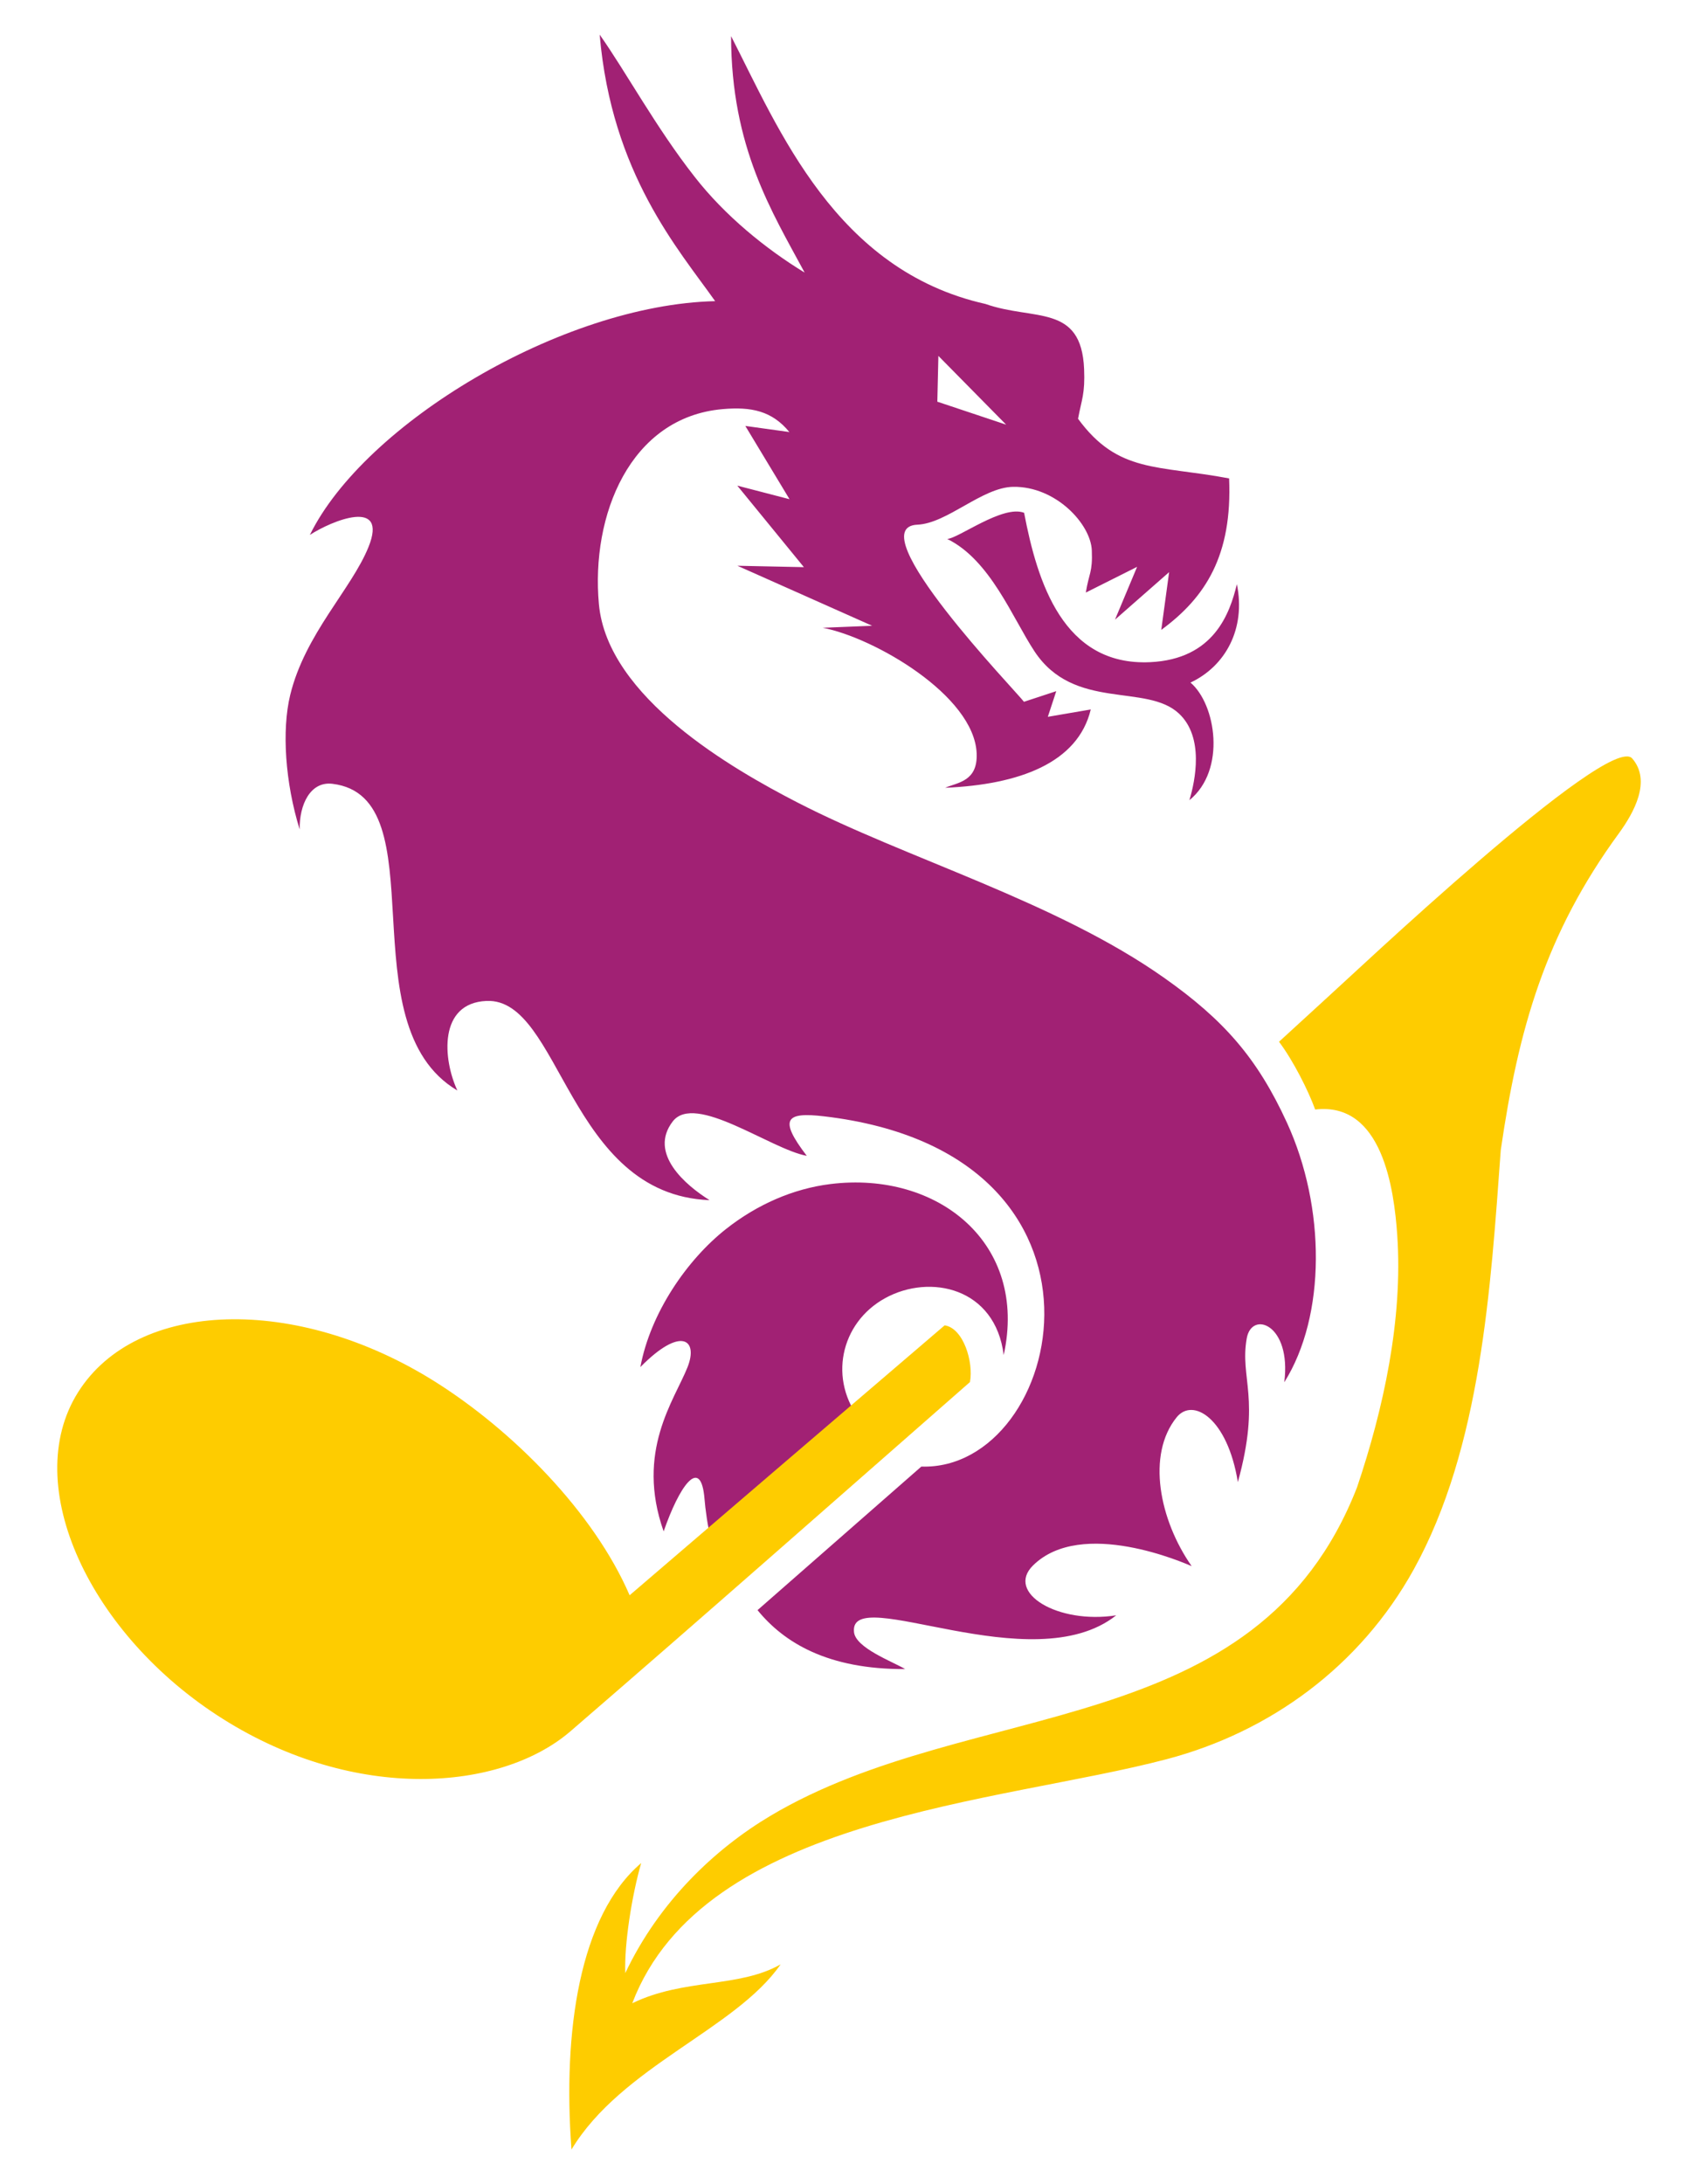 <?xml version="1.0" encoding="UTF-8"?>
<!DOCTYPE svg PUBLIC "-//W3C//DTD SVG 1.1//EN" "http://www.w3.org/Graphics/SVG/1.1/DTD/svg11.dtd">
<!-- Creator: CorelDRAW 2018 (64-Bit) -->
<svg xmlns="http://www.w3.org/2000/svg" xml:space="preserve" width="59.267mm" height="76.2mm" version="1.1" style="shape-rendering:geometricPrecision; text-rendering:geometricPrecision; image-rendering:optimizeQuality; fill-rule:evenodd; clip-rule:evenodd"
viewBox="0 0 5926.66 7619.98"
 xmlns:xlink="http://www.w3.org/1999/xlink">
 <defs>
  <style type="text/css">
   <![CDATA[
    .fil0 {fill:#A12174}
    .fil1 {fill:#FECC00}
   ]]>
  </style>
 </defs>
 <g id="Layer_x0020_1">
  <path class="fil0" d="M2644.05 5617.29c92.06,113.05 244.84,206.91 515.3,205.65 -42.01,-25.35 -176.17,-74.63 -178.69,-131.08 -13.87,-169.16 622.1,175.77 915.32,-56.43 -204.18,31.79 -386.54,-78.8 -290.53,-173.82 169.52,-167.75 531.75,-7.18 553.88,2.21 -112.6,-161.05 -158.02,-388.82 -52.32,-519.36 56.38,-69.62 177.24,2.24 213.58,226.15 81.4,-294.45 6,-360.61 31.04,-501.62 17.46,-98.35 156.78,-48.96 130.98,153.35 146.35,-232.46 144.53,-610.86 9.38,-905.5 -103.77,-226.18 -220.84,-358.8 -427.96,-505 -377.84,-266.92 -900.06,-415.92 -1281.81,-612.82 -223.5,-115.25 -661.85,-365.1 -691.81,-691.11 -28.43,-309.91 108.25,-652.32 431.89,-680.61 100.13,-8.82 172.39,6.17 232.89,79.97l-153.71 -21.32 154.26 255.61 -182.33 -47.33 232.47 284.41 -232.05 -4.89 470.26 209.36 -172.52 7.01c177.72,33.74 528.65,235.4 537.34,438.05 4.06,97.89 -65.26,101.11 -109.94,120.15 257.26,-10.92 463.26,-85.98 508.22,-273.22l-149.85 25.62 29.41 -89.48 -112.73 37.11c-25.21,-34.45 -579.77,-609.05 -371.96,-617.87 104.34,-4.47 226.04,-130.37 334.29,-132.06 148.44,-2.37 270.56,129.54 274.48,221.42 3.22,77.85 -10.23,79.96 -20.87,147.45l178.97 -89.76 -77.17 184.29 188.93 -165.81 -27.45 201.52c154.75,-113.43 248.29,-260.2 236.81,-528.51 -249.98,-47.2 -387.07,-16.81 -527.26,-208.1 12.6,-67.93 24.79,-86.42 21.14,-173.79 -9.79,-228.42 -175.6,-167.21 -344.35,-226.74 -523.06,-117.21 -721.07,-609.47 -887.87,-934.36 0.84,388.89 142.28,611.99 256.83,824.99 -136.53,-83.18 -278.82,-199.28 -383.84,-334 -134.03,-170.58 -239.9,-366.35 -331.63,-496.16 41.87,485.8 275.18,748.79 403.05,929.73 -535.25,12.6 -1224.26,427.83 -1414.57,815.61 76.04,-49.59 274.9,-131.23 204.47,42.56 -59.39,146.78 -221.55,303.2 -273.24,516.34 -29.68,122.96 -17.49,305.01 33.2,468.59 -1.54,-85.99 36.97,-168.61 114.27,-159.24 373.36,45.23 45.94,839.01 436.1,1069.93 -50.84,-109.09 -66.53,-305.29 101.8,-312.44 259.78,-11.05 283.72,675.85 778.5,695.03 -83.18,-51.81 -214.26,-162.87 -128.7,-274.48 78,-101.67 341.28,96.63 468.02,119.88 -98.45,-128.56 -74.23,-153.77 60.64,-137.81 1096.59,128.97 838.4,1238.3 339.16,1221.89l-571.72 500.84zm662.11 -3737.05c150.4,73.27 227.97,276.07 304.42,391.84 138.27,209.61 391.13,110.33 505.03,217.86 87.54,82.63 56.45,232.85 35.88,301.68 129.6,-105.34 92.37,-335.07 3.77,-410.29 121.75,-57.08 193.73,-187.45 161.94,-343.33 -24.61,101.47 -79.55,261.73 -302.94,272.14 -303.34,14.06 -393.55,-279.29 -439.73,-521.11 -74.35,-28.68 -229.36,89.55 -268.37,91.21zm-216.32 2648.43c156.51,-85.8 384.27,-36.41 413.43,198.7 85.98,-389.18 -229.23,-643.05 -604.82,-596.55 -130.82,16.2 -256.57,71.96 -363.95,156.49 -137.67,108.39 -264.54,294.39 -299.36,482.06 140.59,-143.13 203.48,-97.36 164.48,0.64 -45.68,114.82 -181.92,293.54 -83.24,572.59 54.51,-157.26 125.88,-258.28 141.41,-125.76 9.44,114.03 31.6,201.84 59.4,253.42l488.47 -512.43c-115.35,-142.52 -73.81,-342.57 84.18,-429.16zm185.47 -3287.05l-3.65 159.77 240.17 80.11 -236.52 -239.88 0 0z"/>
  <path class="fil1" d="M3297.22 4623.72c-440.08,376.47 -656.66,561.92 -1099.61,941.73 -125.6,-291.04 -409.46,-575.58 -678.87,-745.02 -483.99,-304.37 -1042.23,-287.96 -1246.56,37.22 -204.34,324.91 42.98,848.26 506.28,1139.5 463.23,291.7 967.7,251.53 1210.8,44.38 465.71,-401.7 933.56,-814.71 1396.26,-1219.9 13.06,-69.76 -22.83,-188.13 -88.3,-197.91zm1293.21 -752.92c234.47,-27.59 275.31,277.37 286.49,438.18 20.28,294.66 -48.34,607.05 -140.2,879.47 -349.55,897.21 -1344.64,727.49 -2048.22,1146.8 -192.76,114.89 -387.38,298.14 -506.02,548.26 -3.87,-101.09 22.84,-270.89 55.51,-383.89 -215.98,184.18 -273.97,587.63 -243.3,999.5 175.07,-290.16 573.36,-419.58 729.9,-646.01 -145.89,83.02 -336.63,48 -517.74,135.58 248.8,-652.24 1281.64,-697.63 1865.12,-851.34 361.67,-95.27 675.27,-324.18 862.26,-661.55 235.67,-425.61 269,-985.64 304.02,-1463.47 61.2,-420.93 155.12,-753.8 412.69,-1105.63 52.48,-72.11 113.55,-182.71 46.2,-260.57 -80.95,-93.86 -990.94,768.66 -1062.52,832.13l-170.38 156.06c49.54,65.81 102.69,171.2 126.19,236.48z"/>
 </g>
</svg>
